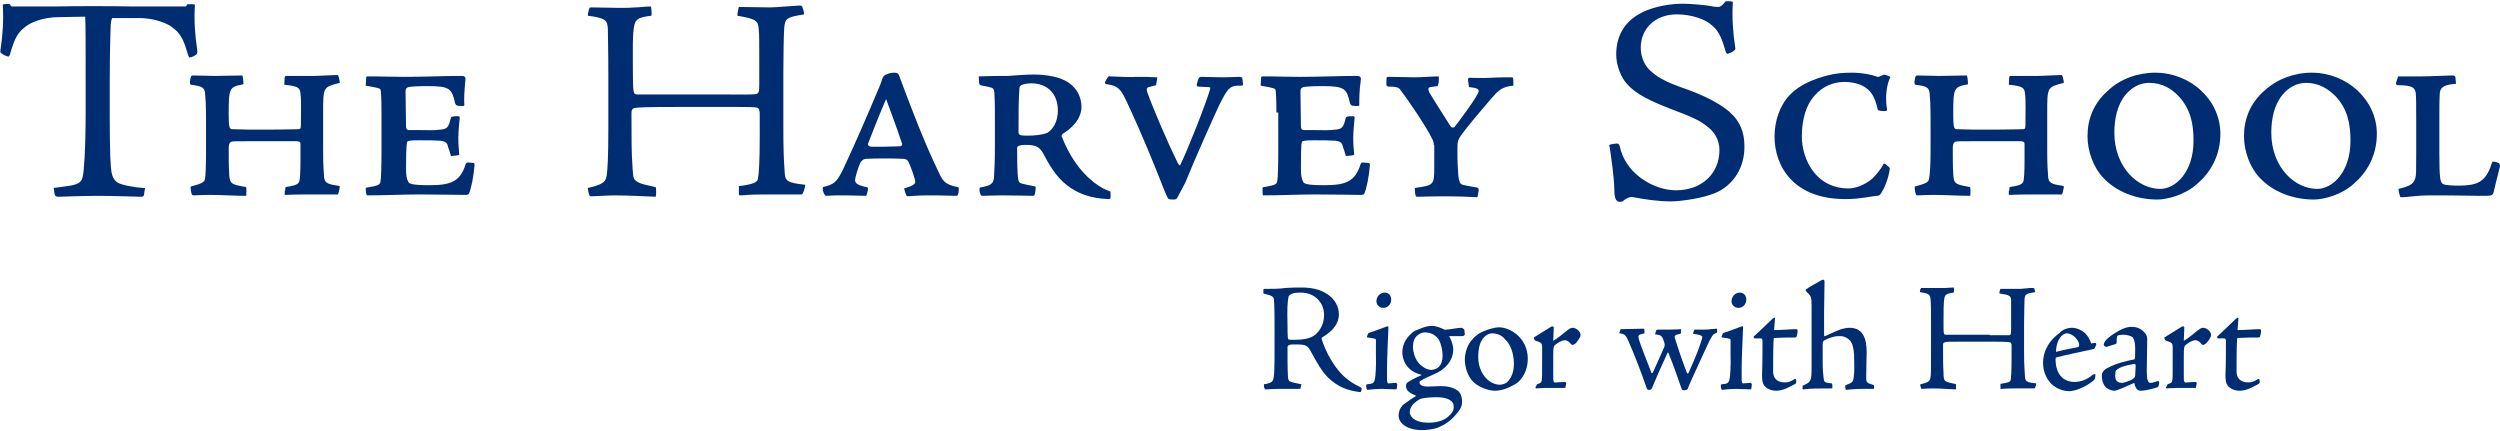 <?xml version="1.0" encoding="utf-8"?>
<!-- Generator: Adobe Illustrator 27.0.0, SVG Export Plug-In . SVG Version: 6.00 Build 0)  -->
<svg version="1.1" id="Layer_1" xmlns="http://www.w3.org/2000/svg" xmlns:xlink="http://www.w3.org/1999/xlink" x="0px" y="0px"
	 viewBox="0 0 540 93.1" style="enable-background:new 0 0 540 93.1;" xml:space="preserve">
<style type="text/css">
	.st0{fill:#002D72;}
</style>
<g>
	<g>
		<path class="st0" d="M61.6,41.2c0-0.6,0.1-0.8,0.1-0.8c1.3-0.2,2.6-0.4,2.9-1.1c0.2-0.4,0.3-2.1,0.3-4.8v-3.4
			c0-0.3-0.1-0.6-0.9-0.6h-8.8c-4.1,0-4.8,0-5.2,0.1c-0.6,0.2-0.6,1-0.6,1.6c0,1.7,0,3.8,0.1,5.2c0.1,2.3,0.3,2.4,3.6,3
			c0.2,0.1,0.1,1.5,0.1,1.7c0,0.1,0,0.2-0.2,0.2c-2.1,0-5.4-0.2-7.5-0.2c-2.2,0-3.3,0.1-3.6,0.1c-0.1,0-0.2,0-0.4-0.1
			c-0.1-0.1-0.4-1.1-0.3-1.8c2.6-0.7,3-1,3.1-1.8c0.1-0.7,0.2-2.3,0.2-5.7v-7.1c0-3.1-0.1-4.4-0.2-5.5c-0.1-1.2-0.5-1.6-3.1-1.9
			c-0.1-0.1-0.3-0.3-0.1-1.1c0.1-0.7,0.2-0.9,0.6-0.9c1.7,0,3.1,0.1,4.6,0.1c2.4,0,4.2-0.1,6-0.1c0.2,0,0.3,1.7,0.3,1.9
			c-3.1,0.6-3.2,0.7-3.2,6.6c0,2.7,0.2,3.1,0.7,3.1c2.1,0.1,4.2,0.1,6.5,0.1c4.9,0,7.6-0.1,8-0.1c0.4-0.1,0.4-0.3,0.4-1.6
			c0-1.4,0.1-4.9-0.1-6.1c-0.1-1.4-0.8-1.6-3.5-1.9c0-0.3,0.1-1.4,0.1-1.7c0.1-0.1,0.1-0.2,0.3-0.2c2,0,3.9,0,5.9,0
			c1.2,0,4.2-0.2,5.2-0.2c0.2,0,0.4,0.8,0.5,1.7c-3.6,0.9-3.6,0.9-3.6,6.3v8.5c0,2.9,0.1,4.2,0.2,5.5c0.1,1.2,0.6,1.6,3,1.9
			c0.3,0.1,0.4,0.1,0.4,0.3c-0.1,0.7-0.3,1.4-0.4,1.6c-2.1,0-4.3,0-6.5,0c-3.4,0-4.2,0.1-4.8,0.1c-0.1,0-0.2,0-0.2-0.1V41.2z"/>
		<path class="st0" d="M82.4,24.3c0-3.1-0.1-4.6-0.2-4.9c-0.1-0.3-0.3-0.4-3.2-0.9l0.1-1.8c0.1-0.1,0.1-0.2,0.2-0.2h1.7
			c1.2,0,3.1,0.1,6.3,0.1c4.4,0,8.3-0.2,12-0.2c0.6,0,0.9,0,1.1,0.2c0.1,0.1,0.2,0.2,0.1,1c-0.2,1.9-0.3,4-0.2,5.1
			c0,0.2-0.2,0.2-0.6,0.2c-1.2,0-1.2-0.2-1.4-0.6c-0.7-3.1-1.1-3.7-5.8-3.7c-2.4,0-3.7,0.1-4.2,0.2c-0.5,0.1-0.7,0.4-0.7,0.9
			c0,2.6,0.1,5.3,0.1,7.7c0,0.4,0.3,0.7,0.5,0.7h2.7c1.9,0,2.7,0.1,4.2-0.1c1.5-0.1,1.8-0.5,2.3-2.6c0.1-0.2,0.4-0.3,1.5-0.3
			c0.3,0,0.4,0.1,0.4,0.3c-0.1,0.9-0.3,3.1-0.3,4.3c0,1.7,0.1,2.4,0.2,3.7c0,0.1-0.4,0.2-1.8,0.3c-0.1-0.4-0.4-1.4-0.6-1.9
			c-0.2-0.9-0.4-1.2-1.6-1.4c-1.6-0.1-2.6-0.1-4.7-0.1c-1.7,0-2.1,0.1-2.4,0.2c-0.2,0.1-0.4,0.4-0.4,5.9c0,1.4,0.1,2.2,0.5,2.9
			c0.2,0.4,0.9,0.7,4.5,0.7c4.6,0,6.7-0.7,7.9-4.6c0.1-0.2,0.2-0.3,0.5-0.3c0.4,0,1.1,0.1,1.2,0.1c0.1,0,0.2,0.1,0.2,0.4
			c-0.2,2.6-0.7,5-1.2,6.2c-0.1,0.2-0.4,0.3-0.6,0.3c-1.6,0-6.2-0.1-10.1-0.1c-3.7,0-7.2,0.2-11.2,0.2C79,42.2,79,41,79,40.7
			c0.1-0.2,0.1-0.2,0.3-0.2c2.5-0.4,2.8-0.6,2.9-1.4c0.1-0.5,0.2-2.9,0.2-6.3V24.3z"/>
		<path class="st0" d="M155.4,20.4c3.3,0,7.2,0.1,7.9-0.1c0.6-0.1,0.7-0.4,0.7-2.2v-5.4c0-4,0-5.1-0.1-6.2c-0.1-2.1-0.6-2.4-4.6-3.1
			c-0.1-0.1,0.2-1.7,0.3-1.9c2.2,0,4.4,0.1,6.7,0.1c0.7,0,2.1-0.1,3.4-0.2c1.3-0.1,2.6-0.2,2.9-0.2c0.4,0,0.6,0,0.7,0.3
			c0.2,0.5,0.4,1.2,0.4,1.6c-3.5,0.6-4.1,0.7-4.3,2.8c-0.1,1.3-0.2,5.7-0.2,9.8v11.2c0,5.7,0.1,7.7,0.3,10.4
			c0.1,1.7,0.4,2.2,4.4,2.6c0.1,0.3-0.4,2-0.7,2.1c-2.7,0-5.4,0-8.1,0c-3.5,0-4.5,0.2-5,0.2c-0.3,0-0.5,0-0.5-0.2v-1.8
			c3.1-0.4,3.9-0.8,4.1-1.5c0.2-0.9,0.4-3.7,0.4-9v-5.1c0-0.5-0.1-1-0.3-1.2c-0.4-0.3-0.9-0.3-7.7-0.3h-9.2c-7.8,0-8.9,0.1-9.6,0.2
			c-0.9,0.1-0.9,0.6-0.9,1.4c0,4.8,0,8.2,0.2,11c0.1,2.1,0.2,2.9,0.6,3.2c0.4,0.4,0.9,0.8,3.9,1.4c0.4,0.1,0.6,0.1,0.6,0.3
			c0,0.4,0.1,1.7-0.1,1.9c-2.1-0.1-6.1-0.3-9.1-0.3c-3.2,0.1-4.4,0.2-4.7,0.2c-0.2,0-0.3,0-0.4-0.1c-0.2-0.2-0.5-1.6-0.4-1.7
			c3.4-0.8,3.9-1.3,4.1-3.1c0.1-0.9,0.3-3.2,0.3-9.6V16.5c0-6.1-0.1-8.2-0.1-10.2c-0.1-1.9-0.4-2.4-4.3-2.9c-0.1-0.2,0.1-1,0.3-1.6
			c0.1-0.2,0.1-0.2,0.4-0.2c2.2,0,4.2,0.1,6,0.1c1.4,0,2.4,0,3.5-0.1c1,0,2.1-0.2,3.4-0.2c0.1,0.1,0.2,1.9,0.1,2
			c-2.5,0.3-3.4,0.6-3.7,2.1c-0.4,1.9-0.3,5.3-0.3,9.7c0,5.2,0.1,5.2,1.1,5.2H155.4z"/>
		<path class="st0" d="M193.1,15.7c0.7,0,0.9,0.1,1.1,0.6c2.6,7,5.4,14.4,8.7,21.2c0.8,1.7,1.4,2.4,3.9,2.9c0.3,0,0.3,0.1,0.3,0.7
			c-0.1,1.2-0.3,1.2-0.7,1.2c-2.9-0.1-4.7-0.1-6.1-0.1c-2,0-3.9,0.2-4.4,0.2c-0.1,0-0.6-1.4-0.6-1.7c1.7-0.5,2.4-0.9,2.4-1.4
			c0-0.7-1.1-3.6-1.4-4.2c-0.2-0.5-0.6-0.8-1.2-0.8c-2.6-0.1-5.6-0.1-7.9,0c-0.7,0-1.1,0.4-1.4,0.9c-0.4,0.9-1.1,3.1-1.1,3.7
			c0,0.6,0.4,1.1,2.4,1.5c0.3,0.1,0.4,0.1,0.4,0.4c0,0.2-0.2,1.1-0.4,1.5c-3.1-0.1-5.4-0.1-6.6-0.1c-0.6,0-1.9,0.1-2.1,0.1
			c-0.2,0-0.7-0.9-0.7-1.5c0-0.2,0.1-0.4,0.1-0.4c2.4-0.6,2.9-1,4.3-3.8c2.3-4.9,5.4-12,7.7-17.5c0.5-1.1,0.7-1.9,0.9-2.4
			c0.1-0.2,0.3-0.4,0.5-0.5C191.8,15.9,192.4,15.7,193.1,15.7L193.1,15.7z M188.2,31.7c1.9,0,3.9,0,6.2-0.1c0.3,0,0.6-0.3,0.4-0.7
			c-1.4-4.2-2.4-6.7-3.4-9.5c-1.4,3.2-2.6,6.3-3.9,9.6C187.4,31.4,187.8,31.7,188.2,31.7L188.2,31.7z"/>
		<path class="st0" d="M223.7,40.9c-0.2,1.3-0.2,1.4-0.6,1.4c-0.7,0-4.2-0.1-6.7-0.1c-1.7,0-3.3,0.1-4.1,0.1c-0.4,0-0.5-0.1-0.7-0.9
			c-0.1-0.7,0-0.8,0.1-0.9c2.3-0.4,2.9-0.8,3-2.2c0.1-1.5,0.2-3.4,0.2-7v-4.8c0-2.2,0-4.7-0.1-6.1c0-0.7-0.1-1.4-0.8-1.5
			c-0.7-0.2-1.2-0.3-1.9-0.4c-0.4-0.1-0.5-0.2-0.6-0.5l-0.1-1.5c2.7-0.1,4.6-0.1,6.3-0.1c1.6-0.1,3.8-0.3,5.6-0.3
			c2.7,0,5.9,0.5,7.7,1.9c1.6,1.1,2.6,3,2.6,5.1c0,2.9-2.7,5-3.9,5.7c-0.2,0.1-0.4,0.4-0.4,0.6c1.6,4.1,3.9,7.6,7,10
			c1.4,1.1,2.7,1.7,3.4,1.9c0.2,0.1,0.2,0.2,0.2,1c0,0.6-0.1,0.7-0.4,0.7c-3.8-0.1-6.9-1.2-9.3-3.2c-2.1-1.7-3.6-4.2-4.9-6.7
			c-0.7-1.2-1.4-1.8-3.6-1.8c-1.9,0-2,0.4-2,0.7c0,4.8,0.1,7.1,0.5,7.4c0.4,0.4,2.4,0.6,3.5,0.9V40.9z M228.5,23.9
			c0-3.9-2.5-5.9-5.7-5.9c-0.7,0-1.6,0.1-2.2,0.4c-0.3,0.2-0.4,0.4-0.4,0.7c-0.2,2.7-0.2,5.1-0.2,9.4c0,0.6,0.2,0.8,1.8,0.8
			c1.3,0,3.2-0.1,4.4-0.6C227.4,28,228.5,26.3,228.5,23.9L228.5,23.9z"/>
		<path class="st0" d="M239.2,16.8c0.2-0.3,0.3-0.4,0.6-0.3c2,0.1,4.9,0.2,5.7,0.1c1.5,0,2.9,0,4.3,0.1c0.2-0.1,0.2,0.1,0.1,0.6
			l-0.2,1.1l-1.5,0.4c-0.5,0.1-0.6,0.4-0.4,1.1c1.4,3.9,4.8,11.7,6.4,14.9c0.3,0.7,0.6,1,0.7,0.9c1.6-3.2,5.7-13.6,6.5-16.5
			c0.1-0.4-0.1-0.4-0.9-0.4l-1.7-0.1c-0.3,0-0.3-0.2-0.3-0.5c0.4-1.5,0.5-1.6,1.1-1.6c0.7,0,3.2,0.1,4.7,0.1c1.4,0,2.8-0.1,3.3-0.1
			c0.4,0,0.6,0.1,0.7,0.2c0.1,0.3,0.1,0.6,0.2,1.4c0,0.2-0.1,0.3-0.3,0.3h-0.7c-2.2,0-2.6,1.3-4.1,4.1c-1.1,2.3-5.5,12.2-7.4,16.9
			c-0.2,0.4-1.4,2.6-1.7,3.2c-0.2,0.3-0.3,0.4-0.9,0.4c-0.8,0-1.1-0.1-1.2-0.4c-0.1-0.2-0.5-1-1.5-3.6c-3.5-8.9-6.4-15.2-7.6-17.7
			c-1.1-2.2-1.7-2.9-4-3.2c-0.4,0-0.5-0.3-0.4-0.5L239.2,16.8z"/>
		<path class="st0" d="M275.7,24.3c0-3.1-0.1-4.6-0.2-4.9c-0.1-0.3-0.3-0.4-3.2-0.9l0.1-1.8c0.1-0.1,0.1-0.2,0.3-0.2h1.7
			c1.3,0,3.1,0.1,6.3,0.1c4.4,0,8.3-0.2,12-0.2c0.6,0,0.9,0,1.1,0.2c0.1,0.1,0.2,0.2,0.1,1c-0.3,1.9-0.3,4-0.3,5.1
			c0,0.2-0.2,0.2-0.6,0.2c-1.2,0-1.2-0.2-1.4-0.6c-0.7-3.1-1.1-3.7-5.8-3.7c-2.4,0-3.7,0.1-4.2,0.2c-0.5,0.1-0.7,0.4-0.7,0.9
			c0,2.6,0.1,5.3,0.1,7.7c0,0.4,0.3,0.7,0.5,0.7h2.7c1.9,0,2.7,0.1,4.2-0.1c1.5-0.1,1.8-0.5,2.3-2.6c0.1-0.2,0.4-0.3,1.5-0.3
			c0.3,0,0.4,0.1,0.4,0.3c-0.1,0.9-0.3,3.1-0.3,4.3c0,1.7,0.1,2.4,0.2,3.7c0,0.1-0.4,0.2-1.8,0.3c-0.1-0.4-0.4-1.4-0.6-1.9
			c-0.2-0.9-0.4-1.2-1.6-1.4c-1.6-0.1-2.6-0.1-4.7-0.1c-1.7,0-2.1,0.1-2.4,0.2c-0.3,0.1-0.4,0.4-0.4,5.9c0,1.4,0.1,2.2,0.5,2.9
			c0.2,0.4,0.9,0.7,4.5,0.7c4.6,0,6.7-0.7,7.9-4.6c0.1-0.2,0.2-0.3,0.5-0.3c0.4,0,1.1,0.1,1.2,0.1c0.1,0,0.3,0.1,0.3,0.4
			c-0.2,2.6-0.7,5-1.2,6.2c-0.1,0.2-0.4,0.3-0.6,0.3c-1.6,0-6.2-0.1-10.1-0.1c-3.7,0-7.2,0.2-11.2,0.2c-0.1-0.1-0.1-1.4-0.1-1.6
			c0.1-0.2,0.1-0.2,0.3-0.2c2.5-0.4,2.8-0.6,2.9-1.4c0.1-0.5,0.2-2.9,0.2-6.3V24.3z"/>
		<path class="st0" d="M309.7,31.3c0-0.4-0.1-0.9-0.4-1.4c-1.2-2.5-5.2-8.4-6.9-10.6c-0.3-0.4-0.9-0.6-2.5-0.6
			c-0.2,0-0.3-0.1-0.4-0.2c-0.1-0.2,0-1.5,0-1.7c0.1-0.2,0.3-0.2,0.4-0.2c2.5,0,4.2,0.1,5.6,0.1c1.8,0,3.7-0.2,5.1-0.2
			c0.2,0,0.2,0,0.2,0.3c0,0.9-0.1,1.6-0.3,1.8l-1.5,0.2c-0.5,0.1-0.6,0.4-0.3,1.1c1.1,1.9,3.9,6.2,4.7,7.5c0.3,0.2,0.6,0.2,0.8,0
			c0.9-1.1,5.2-6.9,5.2-7.7c0-0.4-0.2-0.7-2.1-0.9l-0.2-1.5c0-0.4,0.1-0.5,0.3-0.5c0.4,0,3,0.1,4.6,0c1.5-0.1,3.6-0.1,4.2-0.1
			c0.4,0,0.5,0,0.6,0.1c0.1,0.2,0.1,1.6,0.1,1.7c-2.5,0.2-3.3,1.1-4.8,2.8c-2.2,2.6-4.4,5.1-6.5,7.9c-0.7,1.1-0.8,1.3-0.8,3.1
			c0,2.9,0.1,4.3,0.2,5.7c0.2,1.2,0.3,1.7,0.9,1.9c0.4,0.1,1.2,0.3,3.1,0.6c0.4,0.1,0.4,0.3,0.4,0.6c-0.1,0.7-0.2,1.3-0.3,1.5
			c-1.6-0.1-4.6-0.2-7.7-0.2c-1.5,0-4.6,0.1-5.1,0.1c-0.4,0-0.4,0-0.5-0.2c-0.1-0.2-0.2-0.9-0.2-1.7c4.1-0.6,4.2-0.6,4.2-4.5V31.3z"
			/>
		<path class="st0" d="M349.7,43.6c-0.1,0-0.3-0.1-0.6-0.4c-0.3-0.4-0.4-1.2-0.4-2.2c-0.1-3.2-0.6-6.3-1-9.2
			c-0.2-0.4-0.1-0.6,0.2-0.6c0.4-0.1,1-0.2,1.4-0.2c0.3,0,0.4,0.1,0.6,0.7c0.2,1,0.7,2.5,1.8,4c2,2.9,6.2,5.4,10.3,5.4
			c5.6,0,9.4-3.6,9.4-8.7c0-2.2-1.1-4-2.8-5.2c-1.2-1-2.9-1.9-7.8-3.7c-4.3-1.7-7.4-3.1-9.4-5.4c-1.3-1.4-2.3-4.1-2.3-6.3
			c0-4.5,2.2-7.3,5.2-8.9c1.5-0.9,5.1-2.1,9.2-2.1c1.7,0,4.9,0.3,6,0.5c0.8,0.2,1.4,0.2,1.7,0.2c0.4,0,1-0.5,1.5-1.2
			c0.6-0.1,1.4,0,1.6,0.1c-0.2,3.4,0,6.5,0.5,9.8c0.1,0.4,0,0.6-0.2,0.7c-0.2,0.2-0.9,0.6-1.4,0.7c-0.2,0.1-0.2-0.1-0.4-0.3
			c-0.7-2.2-1.2-4.4-3-5.8c-1.3-1.3-4.4-2.4-7.6-2.4c-4.7,0-7.8,3.1-7.8,7.2c0,2,0.8,3.6,1.7,4.6c1.6,1.6,3.3,2.7,8,4.3
			c4.4,1.6,7.4,3.2,9.4,4.9c2.5,2.2,3.3,4.6,3.3,7.6c0,4.5-2.3,7.9-5.5,9.6c-2.8,1.5-8.3,2.2-10.4,2.2c-2.7,0-5.4-0.4-8.1-0.9
			c-0.5-0.1-0.8,0-1.1,0.1c-0.4,0.2-0.8,0.4-1.2,0.8C350.2,43.6,350,43.6,349.7,43.6L349.7,43.6z"/>
		<path class="st0" d="M383.3,29.5c0-3.3,1.1-6.7,3.3-9c2.1-2.2,5.1-3.4,8.1-4.2c1.9-0.5,3.6-0.6,5.3-0.6c2.2,0,4.2,0.4,5.6,0.9
			c0.3,0,0.4-0.1,0.7-0.2c0.1-0.1,0.3-0.1,0.4-0.2c0.1-0.1,0.4-0.1,1.2,0.2c0.3,0.1,0.4,0.2,0.4,0.3c-0.9,1.8-1.1,4.7-0.7,6.9
			c0.1,0.2,0,0.4-0.6,0.4c-0.6,0-1.3-0.1-1.4-0.3c-0.4-1.9-1.1-3.7-2.4-4.6c-1.1-0.9-2.9-1.4-4.8-1.4c-2.3,0-4.7,0.9-6.5,3
			c-1.7,1.9-2.7,4.9-2.7,8.8c0,4.6,2.8,11.2,10.1,11.2c1.3,0,3.3-0.6,5.1-2.1c0.9-0.9,1.9-2.1,2.4-3.1c0.1-0.2,0.3-0.3,1,0.4
			c0.4,0.2,0.4,0.5,0.4,0.6c-0.3,2.2-1.3,4.4-1.8,5.1c-0.3,0.6-0.6,0.7-1,0.7c-1.3,0.1-3.6,0.7-6.6,0.7
			C387.4,43.1,383.3,35.9,383.3,29.5L383.3,29.5z"/>
		<path class="st0" d="M434,41.2c0-0.6,0.1-0.8,0.1-0.8c1.3-0.2,2.6-0.4,2.9-1.1c0.2-0.4,0.3-2.1,0.3-4.8v-3.4
			c0-0.3-0.1-0.6-0.9-0.6h-8.8c-4.1,0-4.8,0-5.2,0.1c-0.6,0.2-0.6,1-0.6,1.6c0,1.7,0,3.8,0.1,5.2c0.1,2.3,0.3,2.4,3.6,3
			c0.2,0.1,0.1,1.5,0.1,1.7c0,0.1,0,0.2-0.2,0.2c-2.1,0-5.4-0.2-7.5-0.2c-2.2,0-3.3,0.1-3.6,0.1c-0.1,0-0.3,0-0.4-0.1
			c-0.1-0.1-0.4-1.1-0.3-1.8c2.6-0.7,3-1,3.1-1.8c0.1-0.7,0.3-2.3,0.3-5.7v-7.1c0-3.1-0.1-4.4-0.2-5.5c-0.1-1.2-0.5-1.6-3.1-1.9
			c-0.1-0.1-0.3-0.3-0.1-1.1c0.1-0.7,0.2-0.9,0.6-0.9c1.7,0,3.1,0.1,4.6,0.1c2.4,0,4.2-0.1,6-0.1c0.2,0,0.3,1.7,0.3,1.9
			c-3.1,0.6-3.2,0.7-3.2,6.6c0,2.7,0.2,3.1,0.7,3.1c2.1,0.1,4.2,0.1,6.5,0.1c4.9,0,7.6-0.1,8-0.1c0.4-0.1,0.4-0.3,0.4-1.6
			c0-1.4,0.1-4.9-0.1-6.1c-0.1-1.4-0.8-1.6-3.5-1.9c0-0.3,0.1-1.4,0.1-1.7c0.1-0.1,0.1-0.2,0.2-0.2c2,0,3.9,0,5.9,0
			c1.2,0,4.2-0.2,5.2-0.2c0.2,0,0.4,0.8,0.5,1.7c-3.6,0.9-3.6,0.9-3.6,6.3v8.5c0,2.9,0.1,4.2,0.2,5.5c0.1,1.2,0.6,1.6,3,1.9
			c0.3,0.1,0.4,0.1,0.4,0.3c-0.1,0.7-0.3,1.4-0.4,1.6c-2.1,0-4.3,0-6.5,0c-3.4,0-4.2,0.1-4.8,0.1c-0.1,0-0.2,0-0.2-0.1V41.2z"/>
		<path class="st0" d="M465.5,15.7c7.7,0,14.1,5.9,14.1,13.2c0,5-2.4,8.6-5,10.8c-2.6,2.4-6.5,3.4-8.6,3.4c-4.6,0-8.9-1.7-11.7-4.7
			c-2.1-2.2-3.4-5.7-3.4-9c0-3.6,1.3-7.1,4.4-9.8C457.9,17.1,461.7,15.7,465.5,15.7L465.5,15.7z M464.2,17.9c-2,0-3.8,1-5.1,2.6
			c-1.8,2.2-2.4,5.2-2.4,8.2c0,3.7,1.3,6.8,3.2,8.9c2,2.2,4.5,3.2,6.7,3.2c3.3,0,7.2-3.6,7.2-10.4c0-3.6-0.6-6.8-3.2-9.6
			C469.1,19.2,467.1,17.9,464.2,17.9L464.2,17.9z"/>
		<path class="st0" d="M499.3,15.7c7.7,0,14.1,5.9,14.1,13.2c0,5-2.4,8.6-5,10.8c-2.6,2.4-6.5,3.4-8.6,3.4c-4.6,0-8.9-1.7-11.7-4.7
			c-2.1-2.2-3.4-5.7-3.4-9c0-3.6,1.3-7.1,4.4-9.8C491.8,17.1,495.5,15.7,499.3,15.7L499.3,15.7z M498.1,17.9c-2,0-3.8,1-5.1,2.6
			c-1.8,2.2-2.4,5.2-2.4,8.2c0,3.7,1.3,6.8,3.2,8.9c2,2.2,4.5,3.2,6.7,3.2c3.3,0,7.2-3.6,7.2-10.4c0-3.6-0.6-6.8-3.2-9.6
			C502.9,19.2,500.9,17.9,498.1,17.9L498.1,17.9z"/>
		<path class="st0" d="M521.9,25.7c0-2.9,0-4.6-0.1-5.6c-0.2-1.1-0.6-1.7-3.9-1.7c-0.2,0-0.4-0.3-0.4-0.4l0.5-1.5c1.7,0,3.4,0,5,0
			c1.7,0,5.8-0.2,6.6-0.2c0.4,0,0.5,0,0.7,0.2c0.1,0.1,0.1,0.6,0.2,1.6c-2.4,0.2-3.3,0.6-3.5,1.9c-0.1,1.4-0.1,3.9-0.1,6.6V33
			c0,5.8,0.2,6.5,0.9,6.8c0.4,0.2,2,0.3,3.5,0.3c3.5-0.1,5.6-0.5,6.9-4.8c0.1-0.3,0.2-0.4,0.3-0.4c0.4,0,1.1,0.2,1.3,0.4
			c0.1,0.1,0.2,0.3,0.2,0.6c-0.6,2.3-1,4.1-1.4,5.7c-0.1,0.3-0.3,0.6-0.6,0.6c-0.4,0.1-0.9,0.1-2.5,0.1c-1.6,0-3.6-0.1-10.9-0.1
			c-2.4,0-4.6,0.4-5.8,0.4c-0.2,0-0.4,0-0.4-0.2c-0.1-0.4-0.4-1.4-0.3-1.6c2.4-0.6,3.2-1,3.6-2.3c0.2-0.6,0.2-1.8,0.2-5.2V25.7z"/>
		<path class="st0" d="M42.6,10.8c-0.5-3.3-0.7-6.4-0.5-9.8c-0.1-0.1-0.9-0.1-1.6-0.1c-0.1,0.2-0.3,0.4-0.4,0.5H28.7
			c-4.4-0.1-12.7-0.1-16.8,0H2.5C2.4,1.3,2.2,1.1,2.1,0.9C1.5,0.8,0.7,0.9,0.6,1c0.2,3.4,0,6.5-0.5,9.8c-0.1,0.4,0,0.6,0.2,0.7
			c0.2,0.2,0.9,0.6,1.4,0.7c0.2,0.1,0.2-0.1,0.4-0.3c0.7-2.2,1.2-4.4,3-5.8c1.3-1.3,4.4-2.4,7.6-2.4l5.7-0.1
			c0.1,1.7,0.1,5.7,0.1,13.9v6.4c0,9-0.4,13.2-0.6,14.1c-0.2,1.4-1.1,1.8-2.7,2.1c-0.9,0.1-2.6,0.4-3.6,0.5l0.2,1.4
			c0.1,0.3,0.3,0.5,0.8,0.5c0.5,0,5.4-0.2,8.7-0.2c3.1,0,8.4,0.2,9.2,0.2c0.4,0,0.5-0.1,0.6-0.4l0.2-1.3c0.1-0.2,0-0.2-0.4-0.2
			c-1.4-0.1-4.2-0.5-5.4-1.1c-0.7-0.4-1.2-1.2-1.4-2.2c-0.2-1.1-0.4-3.8-0.4-12.8v-6.2c0-8.4,0.2-11.4,0.2-12.5
			c0-0.6,0.1-1.4,0.3-1.9l5.9,0c3.1,0,6.3,1.1,7.6,2.4c1.8,1.4,2.3,3.6,3,5.8c0.1,0.2,0.2,0.4,0.4,0.3c0.5-0.1,1.2-0.5,1.4-0.7
			C42.6,11.4,42.7,11.1,42.6,10.8z"/>
	</g>
	<g>
		<path class="st0" d="M272.9,62.6c0-0.1,0-0.2,0.1-0.2c1.7,0,3.3,0,4.7-0.2c1.5-0.1,2.4-0.1,3.3-0.1c2,0,4.1,0.3,5.8,1.5
			c1.6,1.1,2.4,2.7,2.4,4.3c0,2.6-2.3,4.2-3.5,4.9c-0.2,0.1-0.3,0.3-0.2,0.5c0.2,0.7,0.9,2.7,2.3,4.9c1.5,2.4,3.2,4.1,6,5.4
			c0.3,0.2,0.4,0.3,0.3,0.5c0,0.3-0.2,0.6-0.2,0.6c-3-0.3-5.1-1.3-7-3.1c-1.4-1.4-2.4-3.2-3.6-5.4c-0.8-1.5-1.1-1.8-3.2-1.8
			c-1,0-1.3,0-1.6,0.1c-0.2,0.1-0.4,0.2-0.4,0.5c0,2.5,0,4.5,0.1,6.4c0,0.5,0.2,0.8,0.3,0.9c0.3,0.3,1.8,0.5,2.6,0.7
			c0,0.2-0.2,0.7-0.2,0.9c0,0.1-0.1,0.1-0.5,0.1c-0.4,0-3.1,0-4.5,0c-1.2,0-1.8,0.1-2.2,0.1c-0.4,0-0.5,0-0.5-0.1
			c-0.2-0.2-0.2-0.8-0.2-1c0.7-0.1,1.7-0.3,1.9-0.8c0.4-0.5,0.4-3.2,0.4-7.3v-3.9c0-1.9,0-4.3-0.1-5.9c0-1-0.2-1.2-2.3-1.7
			L272.9,62.6z M286,68c0-2.6-2-4.8-5-4.8c-1.1,0-1.8,0.1-2.2,0.4c-0.3,0.1-0.4,0.3-0.5,0.6c-0.2,1-0.3,2.7-0.2,5.8
			c0,3.1,0.1,3.2,0.2,3.3c0.2,0.1,0.6,0.1,1.1,0.1c2.6,0,4.2-0.4,5.2-1.6C285.5,70.8,286,69.5,286,68L286,68z"/>
		<path class="st0" d="M297.2,73.4c0-0.2-0.2-0.3-1.8-0.5c-0.1,0-0.2-0.1-0.1-0.3c0.2-0.6,0.3-0.7,0.4-0.7c1.3-0.4,2.5-0.9,3.9-1.4
			c0.1,0,0.1,0,0.2,0c0.1,0,0.1,0.1,0.1,0.3c-0.1,2.3-0.3,7-0.3,8.7c0,1.7,0,2.3,0,2.7c0.1,0.5,0.1,0.7,0.5,0.6
			c1-0.1,1.3-0.1,1.4-0.1c0.1,0,0.3,0.2,0.3,0.3l-0.1,0.9c0,0.2-0.1,0.2-0.3,0.2c-1,0-1.9-0.1-3-0.1c-1.5,0-2.8,0.2-2.9,0.2
			c-0.2,0-0.2,0-0.3-0.2c-0.1-0.2-0.1-0.6-0.1-0.8c0-0.1,0.1-0.2,0.2-0.2c1.2-0.1,1.5-0.2,1.7-1.2c0.1-0.5,0.3-2.9,0.2-5L297.2,73.4
			z M299.1,63.2c0.9,0,1.4,0.7,1.4,1.5c0,1.1-0.8,1.8-1.7,1.8c-0.8,0-1.5-0.6-1.5-1.5C297.4,63.8,298.3,63.2,299.1,63.2L299.1,63.2z
			"/>
		<path class="st0" d="M309.3,70.4c0.9,0,1.9,0.4,2.5,0.7c0.2,0.2,0.5,0.1,0.6,0.1c0.6,0,2.5-0.4,3.2-0.4c0.3,0,0.6,0.3,0.7,0.4
			c0,0.1,0.1,0.9,0.1,1c0,0.2-0.2,0.4-0.6,0.4c-0.4,0-1.4,0-2.8,0c0.5,0.8,0.9,2,0.9,2.9c0,2.3-1.7,4.4-4.3,5.4
			c-1.2,0.5-2,0.9-2.7,1.3c-0.2,0.1-0.3,0.3-0.3,0.4c0,0.6,0.8,0.9,1.7,0.9c0.4,0,2.5-0.1,2.8-0.1c1.4,0,2.7,0.2,3.8,1
			c0.5,0.4,0.9,1.2,0.9,2.3c0,1.1-0.3,1.6-1.2,2.7c-1.7,2.1-3.3,2.6-4.1,3c-0.8,0.3-2.3,0.5-3.3,0.5c-3.6,0-5.1-1.7-5.1-3.1
			c0-1.1,0.5-2.1,1.3-2.6c0.8-0.6,1.5-1.1,2.5-1.7c-1.4-0.6-2.2-1.1-2.2-2.1c0-0.3,0-0.4,0.2-0.7c0.3-0.3,1.8-1.1,3.2-1.7
			c-1-0.3-1.9-0.6-2.7-1.4c-0.9-0.8-1.5-2.2-1.5-3.5c0-2,1.1-3.5,2.6-4.6C306.6,71.1,307.8,70.4,309.3,70.4L309.3,70.4z M308.6,91.3
			c1.9,0,3.3-0.5,4.2-1.3c0.7-0.6,1.2-1.2,1.2-2c0-0.5,0-1-0.7-1.5c-0.7-0.5-1.7-0.7-2.9-0.7c-1.2,0-2.6,0.1-3.4,0.3
			c-0.3,0.1-0.7,0.3-1.3,0.8c-0.9,0.7-1.2,1.6-1.2,2.1C304.5,89.7,305.2,91.3,308.6,91.3L308.6,91.3z M311.6,76.8
			c0-1.1-0.3-2.5-0.8-3.4c-0.5-0.8-1.5-1.6-3-1.6c-0.6,0-1.1,0.2-1.7,0.7c-0.6,0.5-0.9,1.4-0.9,2.4c0,1.3,0.6,3,1.5,3.8
			c1.1,1,1.9,1.2,2.5,1.2C310.4,79.8,311.6,79.1,311.6,76.8L311.6,76.8z"/>
		<path class="st0" d="M323.8,70.7c2.3,0,6.2,2.2,6.2,6.8c0,3.4-2.1,5.2-2.6,5.4c-1.5,0.9-3,1.5-4.5,1.5c-1.2,0-3.8-0.7-5.1-2.4
			c-1-1.3-1.4-3.1-1.4-4.3c0-1.4,0.5-3,1.3-4c0.7-0.9,1.3-1.4,2.2-1.9C321.1,71.2,322.8,70.7,323.8,70.7L323.8,70.7z M322.3,72
			c-0.6,0-1.2,0.3-1.7,0.8c-0.9,0.9-1.3,2.3-1.3,4.4c0,2.1,0.9,3.6,1.6,4.4c1.1,1.2,2.3,1.5,3.1,1.5c0.4,0,1.2-0.2,1.6-0.6
			c0.7-0.7,1.4-1.9,1.4-3.9c0-2-0.6-4.2-2-5.4C324.5,72.5,323.4,72,322.3,72L322.3,72z"/>
		<path class="st0" d="M332,83c0.8-0.3,0.9-0.3,1-0.8c0.1-0.4,0.1-1.3,0.1-4.2v-3c0-0.8-0.1-1-1.4-1.4c-0.3-0.1-0.4-0.5-0.4-0.7
			c1.3-0.8,2.6-1.6,3.7-2.3c0.1-0.1,0.3-0.1,0.4-0.1c0.1,0,0.3,0.2,0.2,0.5c0,0.9-0.1,1.6-0.1,2.6c0.7-0.3,2.7-2,3.1-2.3
			c0.3-0.2,0.7-0.5,1-0.5c0.9,0,1.8,0.8,1.8,1.6c0,0.5-0.8,1.5-1.1,1.8c-0.2,0.1-0.4,0.3-0.6,0.3c-0.2,0-0.3-0.1-0.4-0.2
			c-0.3-0.4-0.7-0.8-1.3-0.8c-0.7,0-1.6,0.6-2.2,1.1c-0.2,0.2-0.3,0.6-0.3,2.2v4.2c0,0.8,0,1.3,0.1,1.4c0.1,0.2,0.2,0.3,0.6,0.2
			l1.8-0.1c0.2,0,0.3,0.2,0.3,0.3l-0.2,1c-1.5,0-2.9,0-4.4,0c-0.9,0-1.7,0.1-1.9,0.1c-0.1,0-0.2-0.1-0.1-0.3L332,83z"/>
		<path class="st0" d="M355.2,72c-1.4,0.3-1.4,0.4-1.2,1.3c0.2,0.8,1.6,4.4,2.7,7.2c0,0.2,0.2,0.1,0.3,0c0.9-2,1.6-3.5,2.5-5.6
			c0.1-0.3,0.1-0.5,0-0.9c-0.5-1.5-0.6-1.6-2-1.8c0-0.1,0.1-0.4,0.2-0.7c0-0.2,0.2-0.3,0.4-0.3c1.9,0,3.6,0,5-0.1c0,0.6,0,0.9-0.1,1
			c-1.2,0.2-1.4,0.4-1.2,1c0.7,2.3,1.7,5.2,2.6,7.5c0,0.1,0.2,0.1,0.3,0c0.6-1.3,1.9-4.3,2.4-5.8c0.3-0.9,0.6-1.7,0.6-2
			c0-0.2-0.3-0.5-2-0.7c0-0.2,0.2-0.8,0.3-0.9c2.3,0,3,0,3.5-0.1c0.6,0,0.9-0.1,1.2-0.1c0.1,0,0.2,0,0.2,0.2v0.4
			c0,0.2,0,0.3-0.4,0.4c-0.5,0.2-0.7,0.6-1.3,1.7c-0.6,1.2-2.7,5.9-3.5,7.6c-0.6,1.3-1,2.2-1.1,2.6c-0.1,0.3-0.4,0.4-0.9,0.4
			c-0.2,0-0.4,0-0.5-0.4c-0.9-2.6-1.8-5.2-2.8-7.6c0-0.1-0.2-0.2-0.2-0.1c-1.8,3.9-2.5,5.5-3.4,7.7c-0.1,0.2-0.2,0.3-0.4,0.3
			c-0.2,0-0.3,0-0.4,0c-0.2-0.1-0.3-0.2-0.4-0.6c-1.1-3.2-2.3-6.3-3.8-9.8c-0.6-1.4-0.8-1.6-1.9-1.8c-0.1,0-0.2-0.1-0.1-0.2l0.2-0.5
			c0-0.2,0.1-0.2,0.2-0.2c1.7,0,3.1-0.1,4.7-0.1c0.2,0,0.3,0.1,0.3,0.3L355.2,72z"/>
		<path class="st0" d="M373.8,73.4c0-0.2-0.2-0.3-1.8-0.5c-0.1,0-0.2-0.1-0.1-0.3c0.2-0.6,0.3-0.7,0.4-0.7c1.3-0.4,2.5-0.9,3.9-1.4
			c0.1,0,0.1,0,0.2,0c0.1,0,0.1,0.1,0.1,0.3c-0.1,2.3-0.3,7-0.3,8.7c0,1.7,0,2.3,0,2.7c0.1,0.5,0.1,0.7,0.5,0.6
			c1-0.1,1.3-0.1,1.4-0.1c0.1,0,0.3,0.2,0.3,0.3l-0.1,0.9c0,0.2-0.1,0.2-0.3,0.2c-1,0-1.9-0.1-3-0.1c-1.5,0-2.8,0.2-2.9,0.2
			c-0.2,0-0.2,0-0.3-0.2c-0.1-0.2-0.1-0.6-0.1-0.8c0-0.1,0.1-0.2,0.2-0.2c1.2-0.1,1.5-0.2,1.7-1.2c0.1-0.5,0.3-2.9,0.2-5L373.8,73.4
			z M375.8,63.2c0.9,0,1.4,0.7,1.4,1.5c0,1.1-0.8,1.8-1.7,1.8c-0.8,0-1.5-0.6-1.5-1.5C374.1,63.8,375,63.2,375.8,63.2L375.8,63.2z"
			/>
		<path class="st0" d="M383.3,68.6c0,0,0.1,0.1,0.1,0.2c0,0.4-0.2,2.2-0.2,2.5c1.6,0,3.6-0.2,4.7-0.2c0.3,0,0.4,0.1,0.4,0.4
			c0,0.3-0.1,0.7-0.2,1.1c-0.1,0.3-0.2,0.3-0.5,0.3c-1,0-2.5,0-4.3,0.1c-0.1,0-0.2,0.1-0.2,0.5c-0.1,1.5-0.1,5-0.1,6.8
			c0,1.5,1,2.3,2.5,2.3c0.8,0,1.3-0.2,2.1-0.7c0.2-0.1,0.2-0.1,0.3,0c0.1,0.2,0.1,0.4,0.1,0.6c0,0.2-0.1,0.3-0.2,0.4
			c-1.3,0.7-2.6,1.5-4.2,1.5c-0.6,0-1.8-0.2-2.5-1.1c-0.4-0.5-0.5-1.1-0.5-2.4c0.1-1.8,0.1-6.4,0.1-7.3c0-0.2-0.1-0.5-0.3-0.5
			c-0.5,0-1.1,0-1.4,0c-0.1,0-0.3-0.3-0.2-0.4c1.2-1.1,3.3-3.1,4-3.8C383.1,68.7,383.2,68.6,383.3,68.6L383.3,68.6z"/>
		<path class="st0" d="M389.4,83.6c-0.1-0.2-0.1-0.2,0-0.3c1.8-0.8,1.9-0.9,1.9-4.1V66c0-2-0.1-2-1.2-3.1c-0.1-0.1-0.1-0.3,0-0.4
			c0.5-0.4,2.5-1.5,3.4-2c0.2-0.1,0.4-0.1,0.5,0c0.1,0.1,0.1,0.2,0.1,0.4c0,2.1-0.1,4.3-0.1,6.6v4.9c0,0.1,0.1,0.3,0.2,0.2
			c0.7-0.3,2.6-1.2,3.5-1.5c0.7-0.2,1.3-0.3,1.8-0.3c3,0,3.7,2.5,3.7,5.3c0,1-0.1,3.3-0.1,5.4c0,1.1,0.1,1.2,1.4,1.6
			c0.3,0.1,0.3,0.1,0.3,0.2v0.5c0,0.2,0,0.2-0.2,0.2h-2.4c-1.6,0-3,0.2-3.4,0.2c-0.1,0-0.2-0.1-0.2-0.5c-0.1-0.4,0-0.5,0.1-0.5
			c0.1-0.1,0.6-0.2,0.9-0.4c0.6-0.3,0.7-0.5,0.8-1.3c0.2-1.5,0.1-2.5,0.1-3.8c0-3.1-0.6-4-1.3-4.5c-0.8-0.6-1.4-0.6-2-0.6
			c-1,0-2.2,0.4-3.1,0.9c-0.3,0.1-0.4,0.4-0.4,1v3.6c0,1.8,0.1,2.7,0.2,3.6c0.1,0.8,0.2,1,1.7,1.1c0.1,0,0.2,0.1,0.2,0.8
			c0,0.3-0.1,0.3-0.2,0.3c-2.7,0-4.5,0-6,0.2c-0.2,0-0.2,0-0.3-0.1L389.4,83.6z"/>
		<path class="st0" d="M429.8,72.4c1.8,0,3.8,0,4.2,0c0.3,0,0.4-0.2,0.4-1.2v-2.9c0-2.1,0-2.7,0-3.3c0-1.1-0.3-1.3-2.5-1.6
			c-0.1-0.1,0.1-0.9,0.2-1c1.2,0,2.4,0,3.6,0c0.4,0,1.1,0,1.8-0.1c0.7-0.1,1.4-0.1,1.5-0.1c0.2,0,0.3,0,0.4,0.1
			c0.1,0.3,0.2,0.7,0.2,0.8c-1.9,0.3-2.2,0.4-2.3,1.5c0,0.7-0.1,3-0.1,5.2v6c0,3,0.1,4.1,0.2,5.6c0.1,0.9,0.2,1.2,2.4,1.4
			c0.1,0.2-0.2,1.1-0.4,1.1c-1.4,0-2.9,0-4.3,0c-1.9,0-2.4,0.1-2.7,0.1c-0.2,0-0.3,0-0.3-0.1v-1c1.6-0.2,2.1-0.4,2.2-0.8
			c0.1-0.5,0.2-2,0.2-4.8v-2.7c0-0.3-0.1-0.5-0.2-0.6c-0.2-0.1-0.5-0.2-4.1-0.2h-4.9c-4.2,0-4.7,0-5.1,0.1c-0.5,0.1-0.5,0.3-0.5,0.7
			c0,2.6,0,4.4,0.1,5.9c0,1.1,0.1,1.5,0.3,1.7c0.2,0.2,0.5,0.4,2.1,0.7c0.2,0,0.3,0.1,0.3,0.2c0,0.2,0,0.9,0,1
			c-1.1,0-3.3-0.2-4.8-0.2c-1.7,0-2.4,0.1-2.5,0.1c-0.1,0-0.2,0-0.2-0.1c-0.1-0.1-0.3-0.8-0.2-0.9c1.8-0.4,2.1-0.7,2.2-1.6
			c0.1-0.5,0.1-1.7,0.1-5.1v-6.1c0-3.2,0-4.4-0.1-5.5c-0.1-1-0.2-1.3-2.3-1.6c0-0.1,0-0.5,0.2-0.8c0-0.1,0.1-0.1,0.2-0.1
			c1.2,0,2.3,0,3.2,0c0.7,0,1.3,0,1.9,0c0.5,0,1.1-0.1,1.8-0.1c0.1,0.1,0.1,1,0,1.1c-1.3,0.2-1.8,0.3-2,1.1c-0.2,1-0.2,2.8-0.2,5.2
			c0,2.8,0,2.8,0.6,2.8H429.8z"/>
		<path class="st0" d="M447.6,70.8c1,0,2.2,0.6,2.8,1.2c0.6,0.6,1,1.3,1.3,2.2c0.3-0.1,0.9-0.2,1-0.1c0.1,0.1,0.1,0.2,0.1,0.3
			c-0.1,0.3-0.3,0.9-0.6,1c-2.3,0.5-6.6,1.4-8,1.8c-0.2,0-0.2,0.2-0.2,0.6c0.1,3.3,1.9,4.7,4.1,4.7c1.5,0,2.8-0.6,4-1.6
			c0.2-0.1,0.6-0.1,0.5,0c0,0.8-0.1,1-0.3,1.2c-1.4,1.2-3,1.9-4.1,2.2c-0.4,0.1-0.9,0.2-1.2,0.2c-2.3,0-3.8-1.4-4.2-1.9
			c-0.5-0.6-1.5-2-1.5-4.2c0-2.9,1.7-5.2,3.5-6.4C445.4,71.2,446.6,70.8,447.6,70.8L447.6,70.8z M449.1,74.5c0-0.9-1.3-2.5-2.7-2.5
			c-0.2,0-0.5,0.1-0.8,0.3c-1,0.7-1.5,2.3-1.5,3.7c1.5-0.4,3.1-0.7,4.6-1C448.9,75,449.1,74.9,449.1,74.5L449.1,74.5z"/>
		<path class="st0" d="M455.4,74.8c-0.2,0.1-0.4,0.1-0.6,0.1c-0.1,0-0.4-0.3-0.4-0.4c0-0.2,0.1-0.5,0.3-0.8c0.6-0.9,3-2.4,3.9-2.7
			c0.7-0.3,1.3-0.4,1.8-0.4c1.5,0,2.2,0.6,2.8,1.2c0.6,0.6,0.6,1.2,0.6,1.6c0,2.4-0.1,4.7-0.1,6.9c0,1.8,0.3,2.4,0.8,2.4
			c0.6,0,1.5-0.4,1.6-0.4c0.1-0.1,0.3,0.2,0.3,0.3l-0.1,0.6c0,0.1-0.1,0.3-0.2,0.4c-0.4,0.2-2.6,0.8-3.7,0.8c-0.6,0-1.1-0.3-1.4-1.7
			c-1.3,0.6-3.8,1.7-4.2,1.7c-0.5,0-1.1-0.1-1.9-0.7c-0.4-0.4-0.9-1.2-0.9-2.6c0-0.7,0.5-1.3,1.4-1.7c1.7-0.9,3.7-1.4,5.7-1.8
			c0.1-0.4,0.1-1.7,0.1-2.4c0-1.4-0.3-2.1-0.6-2.4c-0.3-0.2-1.1-0.5-1.9-0.5c-0.7,0-1.1,0.1-1.3,0.2c-0.1,0.1-0.2,0.3-0.2,1.4
			c0,0.2,0,0.3-0.2,0.4L455.4,74.8z M458.4,82.7c0.3,0,1.2-0.3,2.1-0.7c0.4-0.3,0.7-0.5,0.7-0.9c0-0.4,0.1-1.7,0.1-2.1
			c0-0.2-0.1-0.4-0.2-0.4c-2,0.3-3.2,0.7-3.9,1.3c-0.2,0.1-0.3,0.4-0.3,1C456.8,82,457.2,82.7,458.4,82.7L458.4,82.7z"/>
		<path class="st0" d="M468.2,83c0.8-0.3,0.9-0.3,1-0.8c0.1-0.4,0.1-1.3,0.1-4.2v-3c0-0.8-0.1-1-1.4-1.4c-0.3-0.1-0.4-0.5-0.4-0.7
			c1.3-0.8,2.6-1.6,3.7-2.3c0.1-0.1,0.3-0.1,0.4-0.1c0.1,0,0.3,0.2,0.2,0.5c0,0.9-0.1,1.6-0.1,2.6c0.7-0.3,2.7-2,3.1-2.3
			c0.3-0.2,0.7-0.5,1-0.5c0.9,0,1.8,0.8,1.8,1.6c0,0.5-0.8,1.5-1.1,1.8c-0.2,0.1-0.4,0.3-0.6,0.3c-0.2,0-0.3-0.1-0.4-0.2
			c-0.3-0.4-0.7-0.8-1.3-0.8c-0.7,0-1.6,0.6-2.2,1.1c-0.2,0.2-0.3,0.6-0.3,2.2v4.2c0,0.8,0,1.3,0.1,1.4c0.1,0.2,0.2,0.3,0.6,0.2
			l1.8-0.1c0.2,0,0.3,0.2,0.3,0.3l-0.2,1c-1.5,0-2.9,0-4.4,0c-0.9,0-1.7,0.1-1.9,0.1c-0.1,0-0.2-0.1-0.1-0.3L468.2,83z"/>
		<path class="st0" d="M483.4,68.6c0,0,0.1,0.1,0.1,0.2c0,0.4-0.2,2.2-0.2,2.5c1.6,0,3.6-0.2,4.7-0.2c0.3,0,0.4,0.1,0.4,0.4
			c0,0.3-0.1,0.7-0.2,1.1c-0.1,0.3-0.2,0.3-0.5,0.3c-1,0-2.5,0-4.3,0.1c-0.1,0-0.2,0.1-0.2,0.5c-0.1,1.5-0.1,5-0.1,6.8
			c0,1.5,1,2.3,2.5,2.3c0.8,0,1.3-0.2,2.1-0.7c0.2-0.1,0.2-0.1,0.3,0c0.1,0.2,0.1,0.4,0.1,0.6c0,0.2-0.1,0.3-0.2,0.4
			c-1.3,0.7-2.6,1.5-4.2,1.5c-0.6,0-1.8-0.2-2.5-1.1c-0.4-0.5-0.5-1.1-0.5-2.4c0.1-1.8,0.1-6.4,0.1-7.3c0-0.2-0.1-0.5-0.3-0.5
			c-0.5,0-1.1,0-1.4,0c-0.1,0-0.3-0.3-0.2-0.4c1.2-1.1,3.3-3.1,4-3.8C483.2,68.7,483.3,68.6,483.4,68.6L483.4,68.6z"/>
	</g>
</g>
</svg>
